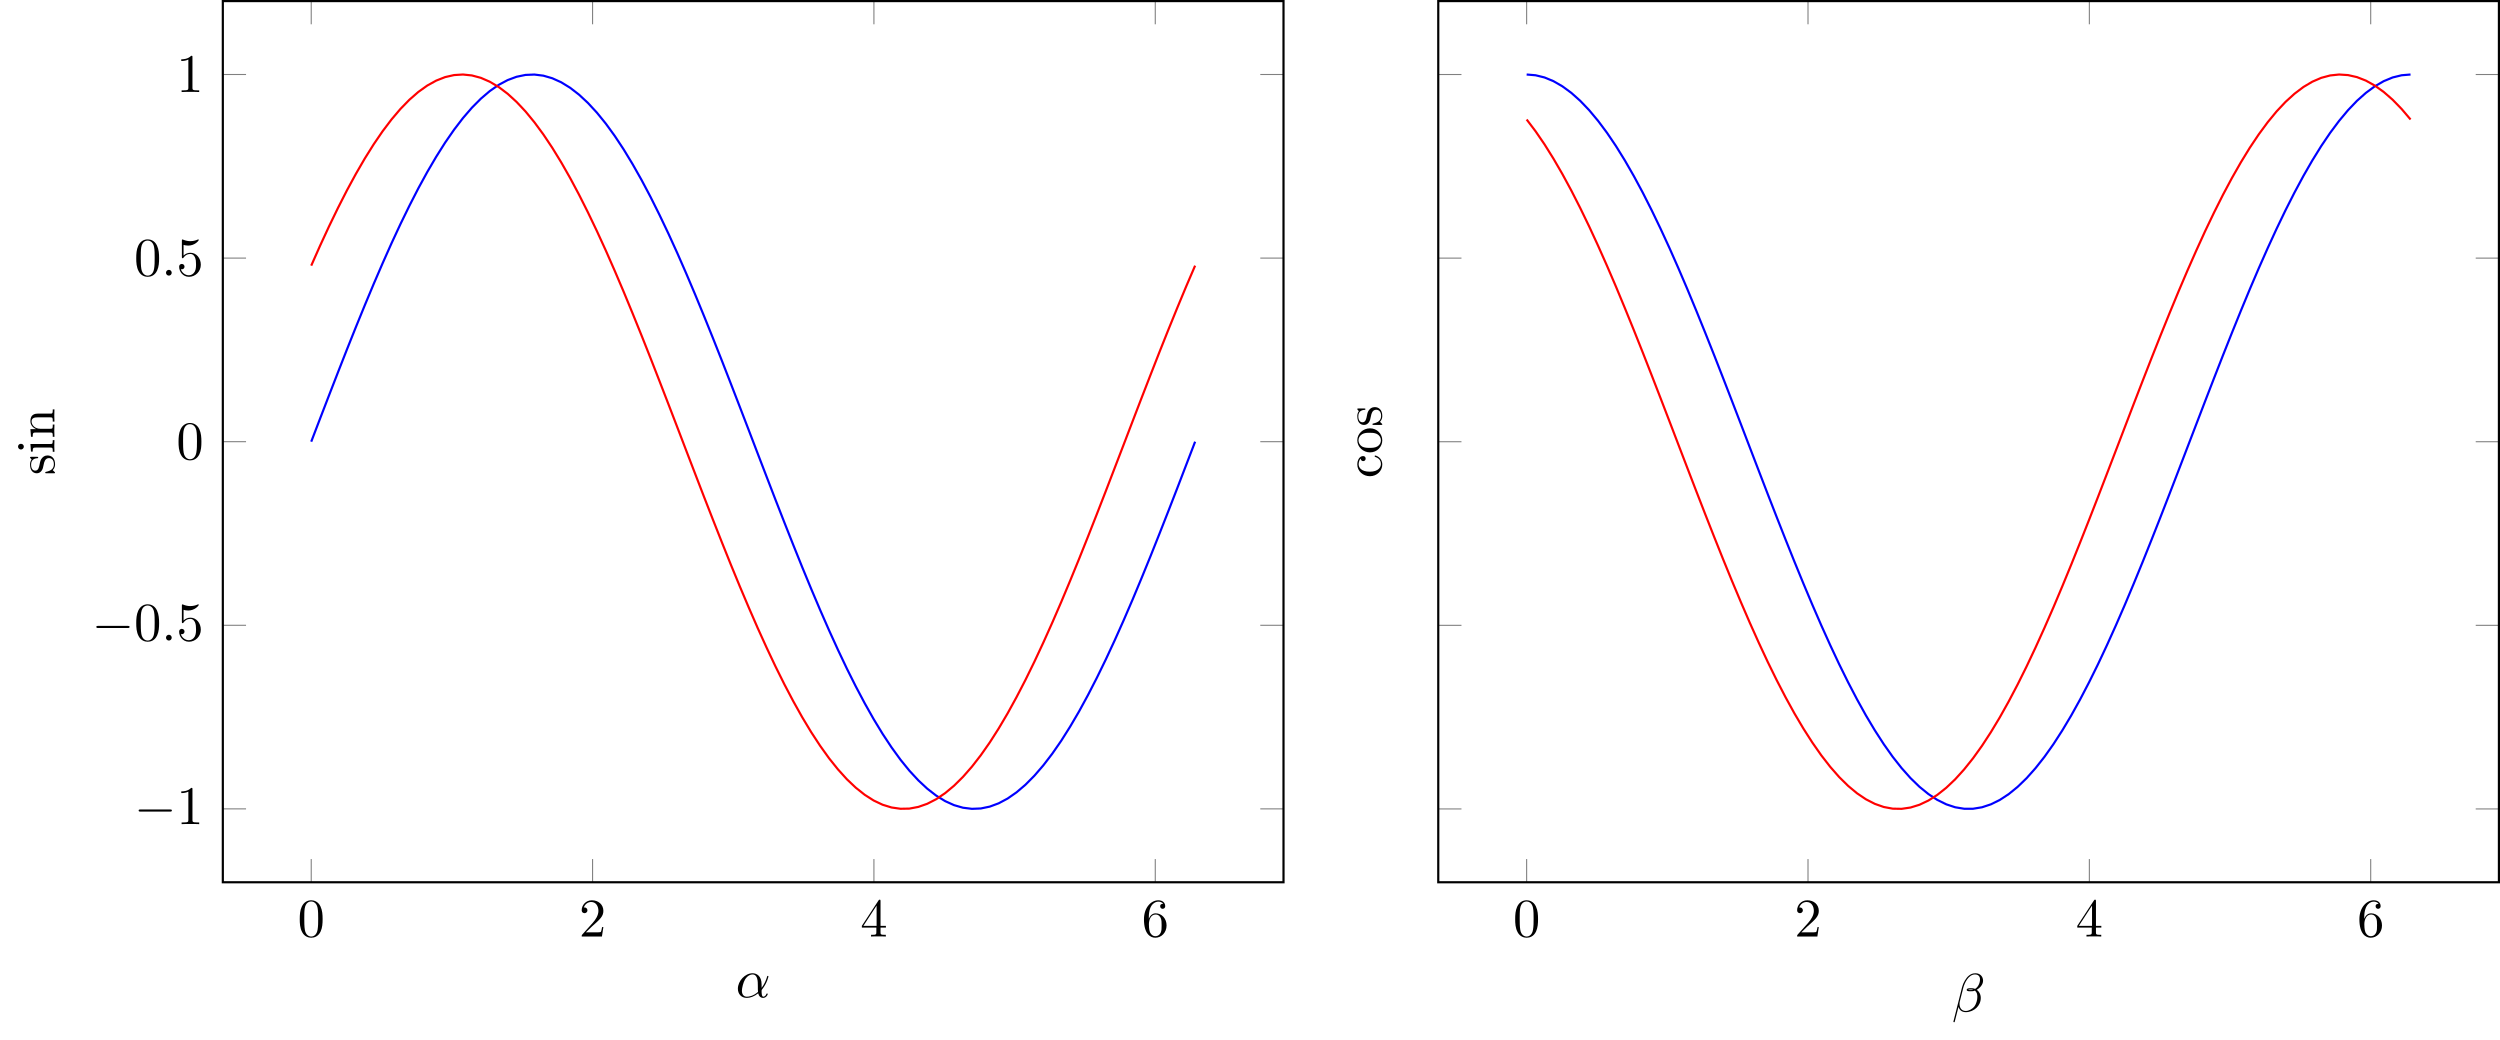 <?xml version="1.0" encoding="UTF-8"?>
<svg xmlns="http://www.w3.org/2000/svg" xmlns:xlink="http://www.w3.org/1999/xlink" width="457.897pt" height="190.552pt" viewBox="0 0 457.897 190.552" version="1.1">
<defs>
<g>
<symbol overflow="visible" id="glyph0-0">
<path style="stroke:none;" d=""/>
</symbol>
<symbol overflow="visible" id="glyph0-1">
<path style="stroke:none;" d="M 4.578 -3.188 C 4.578 -3.984 4.531 -4.781 4.188 -5.516 C 3.734 -6.484 2.906 -6.641 2.5 -6.641 C 1.891 -6.641 1.172 -6.375 0.75 -5.453 C 0.438 -4.766 0.391 -3.984 0.391 -3.188 C 0.391 -2.438 0.422 -1.547 0.844 -0.781 C 1.266 0.016 2 0.219 2.484 0.219 C 3.016 0.219 3.781 0.016 4.219 -0.938 C 4.531 -1.625 4.578 -2.406 4.578 -3.188 Z M 2.484 0 C 2.094 0 1.5 -0.25 1.328 -1.203 C 1.219 -1.797 1.219 -2.719 1.219 -3.312 C 1.219 -3.953 1.219 -4.609 1.297 -5.141 C 1.484 -6.328 2.234 -6.422 2.484 -6.422 C 2.812 -6.422 3.469 -6.234 3.656 -5.25 C 3.766 -4.688 3.766 -3.938 3.766 -3.312 C 3.766 -2.562 3.766 -1.891 3.656 -1.25 C 3.5 -0.297 2.938 0 2.484 0 Z M 2.484 0 "/>
</symbol>
<symbol overflow="visible" id="glyph0-2">
<path style="stroke:none;" d="M 1.266 -0.766 L 2.328 -1.797 C 3.875 -3.172 4.469 -3.703 4.469 -4.703 C 4.469 -5.844 3.578 -6.641 2.359 -6.641 C 1.234 -6.641 0.5 -5.719 0.5 -4.828 C 0.5 -4.281 1 -4.281 1.031 -4.281 C 1.203 -4.281 1.547 -4.391 1.547 -4.812 C 1.547 -5.062 1.359 -5.328 1.016 -5.328 C 0.938 -5.328 0.922 -5.328 0.891 -5.312 C 1.109 -5.969 1.656 -6.328 2.234 -6.328 C 3.141 -6.328 3.562 -5.516 3.562 -4.703 C 3.562 -3.906 3.078 -3.125 2.516 -2.5 L 0.609 -0.375 C 0.5 -0.266 0.5 -0.234 0.5 0 L 4.203 0 L 4.469 -1.734 L 4.234 -1.734 C 4.172 -1.438 4.109 -1 4 -0.844 C 3.938 -0.766 3.281 -0.766 3.062 -0.766 Z M 1.266 -0.766 "/>
</symbol>
<symbol overflow="visible" id="glyph0-3">
<path style="stroke:none;" d="M 2.938 -1.641 L 2.938 -0.781 C 2.938 -0.422 2.906 -0.312 2.172 -0.312 L 1.969 -0.312 L 1.969 0 C 2.375 -0.031 2.891 -0.031 3.312 -0.031 C 3.734 -0.031 4.25 -0.031 4.672 0 L 4.672 -0.312 L 4.453 -0.312 C 3.719 -0.312 3.703 -0.422 3.703 -0.781 L 3.703 -1.641 L 4.688 -1.641 L 4.688 -1.953 L 3.703 -1.953 L 3.703 -6.484 C 3.703 -6.688 3.703 -6.75 3.531 -6.75 C 3.453 -6.75 3.422 -6.75 3.344 -6.625 L 0.281 -1.953 L 0.281 -1.641 Z M 2.984 -1.953 L 0.562 -1.953 L 2.984 -5.672 Z M 2.984 -1.953 "/>
</symbol>
<symbol overflow="visible" id="glyph0-4">
<path style="stroke:none;" d="M 1.312 -3.266 L 1.312 -3.516 C 1.312 -6.031 2.547 -6.391 3.062 -6.391 C 3.297 -6.391 3.719 -6.328 3.938 -5.984 C 3.781 -5.984 3.391 -5.984 3.391 -5.547 C 3.391 -5.234 3.625 -5.078 3.844 -5.078 C 4 -5.078 4.312 -5.172 4.312 -5.562 C 4.312 -6.156 3.875 -6.641 3.047 -6.641 C 1.766 -6.641 0.422 -5.359 0.422 -3.156 C 0.422 -0.484 1.578 0.219 2.5 0.219 C 3.609 0.219 4.562 -0.719 4.562 -2.031 C 4.562 -3.297 3.672 -4.25 2.562 -4.25 C 1.891 -4.25 1.516 -3.75 1.312 -3.266 Z M 2.5 -0.062 C 1.875 -0.062 1.578 -0.656 1.516 -0.812 C 1.328 -1.281 1.328 -2.078 1.328 -2.25 C 1.328 -3.031 1.656 -4.031 2.547 -4.031 C 2.719 -4.031 3.172 -4.031 3.484 -3.406 C 3.656 -3.047 3.656 -2.531 3.656 -2.047 C 3.656 -1.562 3.656 -1.062 3.484 -0.703 C 3.188 -0.109 2.734 -0.062 2.5 -0.062 Z M 2.5 -0.062 "/>
</symbol>
<symbol overflow="visible" id="glyph0-5">
<path style="stroke:none;" d="M 2.938 -6.375 C 2.938 -6.625 2.938 -6.641 2.703 -6.641 C 2.078 -6 1.203 -6 0.891 -6 L 0.891 -5.688 C 1.094 -5.688 1.672 -5.688 2.188 -5.953 L 2.188 -0.781 C 2.188 -0.422 2.156 -0.312 1.266 -0.312 L 0.953 -0.312 L 0.953 0 C 1.297 -0.031 2.156 -0.031 2.562 -0.031 C 2.953 -0.031 3.828 -0.031 4.172 0 L 4.172 -0.312 L 3.859 -0.312 C 2.953 -0.312 2.938 -0.422 2.938 -0.781 Z M 2.938 -6.375 "/>
</symbol>
<symbol overflow="visible" id="glyph0-6">
<path style="stroke:none;" d="M 4.469 -2 C 4.469 -3.188 3.656 -4.188 2.578 -4.188 C 2.109 -4.188 1.672 -4.031 1.312 -3.672 L 1.312 -5.625 C 1.516 -5.562 1.844 -5.5 2.156 -5.5 C 3.391 -5.5 4.094 -6.406 4.094 -6.531 C 4.094 -6.594 4.062 -6.641 3.984 -6.641 C 3.984 -6.641 3.953 -6.641 3.906 -6.609 C 3.703 -6.516 3.219 -6.312 2.547 -6.312 C 2.156 -6.312 1.688 -6.391 1.219 -6.594 C 1.141 -6.625 1.125 -6.625 1.109 -6.625 C 1 -6.625 1 -6.547 1 -6.391 L 1 -3.438 C 1 -3.266 1 -3.188 1.141 -3.188 C 1.219 -3.188 1.234 -3.203 1.281 -3.266 C 1.391 -3.422 1.75 -3.969 2.562 -3.969 C 3.078 -3.969 3.328 -3.516 3.406 -3.328 C 3.562 -2.953 3.594 -2.578 3.594 -2.078 C 3.594 -1.719 3.594 -1.125 3.344 -0.703 C 3.109 -0.312 2.734 -0.062 2.281 -0.062 C 1.562 -0.062 0.984 -0.594 0.812 -1.172 C 0.844 -1.172 0.875 -1.156 0.984 -1.156 C 1.312 -1.156 1.484 -1.406 1.484 -1.641 C 1.484 -1.891 1.312 -2.141 0.984 -2.141 C 0.844 -2.141 0.5 -2.062 0.5 -1.609 C 0.5 -0.75 1.188 0.219 2.297 0.219 C 3.453 0.219 4.469 -0.734 4.469 -2 Z M 4.469 -2 "/>
</symbol>
<symbol overflow="visible" id="glyph1-0">
<path style="stroke:none;" d=""/>
</symbol>
<symbol overflow="visible" id="glyph1-1">
<path style="stroke:none;" d="M 6.562 -2.297 C 6.734 -2.297 6.922 -2.297 6.922 -2.5 C 6.922 -2.688 6.734 -2.688 6.562 -2.688 L 1.172 -2.688 C 1 -2.688 0.828 -2.688 0.828 -2.5 C 0.828 -2.297 1 -2.297 1.172 -2.297 Z M 6.562 -2.297 "/>
</symbol>
<symbol overflow="visible" id="glyph2-0">
<path style="stroke:none;" d=""/>
</symbol>
<symbol overflow="visible" id="glyph2-1">
<path style="stroke:none;" d="M 1.906 -0.531 C 1.906 -0.812 1.672 -1.062 1.391 -1.062 C 1.094 -1.062 0.859 -0.812 0.859 -0.531 C 0.859 -0.234 1.094 0 1.391 0 C 1.672 0 1.906 -0.234 1.906 -0.531 Z M 1.906 -0.531 "/>
</symbol>
<symbol overflow="visible" id="glyph2-2">
<path style="stroke:none;" d="M 4.75 -2.359 C 4.75 -3.922 3.828 -4.406 3.094 -4.406 C 1.719 -4.406 0.406 -2.984 0.406 -1.578 C 0.406 -0.641 1 0.109 2.031 0.109 C 2.656 0.109 3.375 -0.125 4.125 -0.734 C 4.25 -0.203 4.578 0.109 5.031 0.109 C 5.562 0.109 5.875 -0.438 5.875 -0.594 C 5.875 -0.672 5.812 -0.703 5.75 -0.703 C 5.688 -0.703 5.656 -0.672 5.625 -0.594 C 5.438 -0.109 5.078 -0.109 5.062 -0.109 C 4.75 -0.109 4.75 -0.891 4.75 -1.125 C 4.75 -1.328 4.75 -1.359 4.859 -1.469 C 5.797 -2.656 6 -3.812 6 -3.812 C 6 -3.844 5.984 -3.922 5.875 -3.922 C 5.781 -3.922 5.781 -3.891 5.734 -3.703 C 5.547 -3.078 5.219 -2.328 4.75 -1.734 Z M 4.094 -0.984 C 3.203 -0.219 2.438 -0.109 2.047 -0.109 C 1.453 -0.109 1.141 -0.562 1.141 -1.203 C 1.141 -1.688 1.406 -2.766 1.719 -3.266 C 2.188 -4 2.734 -4.188 3.078 -4.188 C 4.062 -4.188 4.062 -2.875 4.062 -2.109 C 4.062 -1.734 4.062 -1.156 4.094 -0.984 Z M 4.094 -0.984 "/>
</symbol>
<symbol overflow="visible" id="glyph2-3">
<path style="stroke:none;" d="M 5.734 -5.672 C 5.734 -6.422 5.188 -7.031 4.375 -7.031 C 3.797 -7.031 3.516 -6.875 3.172 -6.625 C 2.625 -6.219 2.078 -5.25 1.891 -4.5 L 0.297 1.828 C 0.297 1.875 0.344 1.938 0.422 1.938 C 0.5 1.938 0.531 1.906 0.531 1.891 L 1.234 -0.875 C 1.422 -0.266 1.859 0.094 2.594 0.094 C 3.312 0.094 4.062 -0.25 4.516 -0.688 C 5 -1.141 5.312 -1.781 5.312 -2.516 C 5.312 -3.234 4.938 -3.766 4.578 -4 C 5.156 -4.344 5.734 -4.953 5.734 -5.672 Z M 3.938 -4.016 C 3.812 -3.969 3.703 -3.953 3.453 -3.953 C 3.312 -3.953 3.125 -3.938 3.016 -3.984 C 3.047 -4.094 3.406 -4.062 3.516 -4.062 C 3.719 -4.062 3.812 -4.062 3.938 -4.016 Z M 5.172 -5.906 C 5.172 -5.203 4.797 -4.484 4.281 -4.172 C 4 -4.281 3.812 -4.297 3.516 -4.297 C 3.297 -4.297 2.734 -4.312 2.734 -3.984 C 2.734 -3.703 3.25 -3.734 3.422 -3.734 C 3.797 -3.734 3.953 -3.734 4.25 -3.859 C 4.625 -3.5 4.672 -3.188 4.688 -2.734 C 4.703 -2.156 4.469 -1.406 4.188 -1.016 C 3.797 -0.484 3.125 -0.125 2.562 -0.125 C 1.797 -0.125 1.422 -0.703 1.422 -1.406 C 1.422 -1.5 1.422 -1.656 1.469 -1.844 L 2.109 -4.359 C 2.328 -5.219 3.047 -6.812 4.25 -6.812 C 4.828 -6.812 5.172 -6.5 5.172 -5.906 Z M 5.172 -5.906 "/>
</symbol>
<symbol overflow="visible" id="glyph3-0">
<path style="stroke:none;" d=""/>
</symbol>
<symbol overflow="visible" id="glyph3-1">
<path style="stroke:none;" d="M -1.938 -2.078 C -1.891 -2.297 -1.734 -3.109 -1.016 -3.109 C -0.516 -3.109 -0.109 -2.766 -0.109 -1.984 C -0.109 -1.141 -0.672 -0.781 -1.531 -0.594 C -1.656 -0.562 -1.688 -0.562 -1.688 -0.453 C -1.688 -0.328 -1.625 -0.328 -1.453 -0.328 L -0.125 -0.328 C 0.047 -0.328 0.109 -0.328 0.109 -0.438 C 0.109 -0.484 0.094 -0.5 -0.094 -0.688 C -0.109 -0.703 -0.125 -0.703 -0.312 -0.891 C 0.094 -1.328 0.109 -1.781 0.109 -1.984 C 0.109 -3.125 -0.562 -3.594 -1.281 -3.594 C -1.797 -3.594 -2.109 -3.297 -2.219 -3.172 C -2.547 -2.844 -2.625 -2.453 -2.703 -2.031 C -2.812 -1.469 -2.938 -0.812 -3.516 -0.812 C -3.875 -0.812 -4.281 -1.062 -4.281 -1.922 C -4.281 -3.016 -3.375 -3.078 -3.078 -3.094 C -2.984 -3.094 -2.984 -3.188 -2.984 -3.203 C -2.984 -3.344 -3.031 -3.344 -3.219 -3.344 L -4.234 -3.344 C -4.391 -3.344 -4.469 -3.344 -4.469 -3.234 C -4.469 -3.188 -4.469 -3.156 -4.344 -3.031 C -4.312 -3 -4.219 -2.906 -4.188 -2.859 C -4.469 -2.484 -4.469 -2.078 -4.469 -1.922 C -4.469 -0.703 -3.797 -0.328 -3.234 -0.328 C -2.891 -0.328 -2.609 -0.484 -2.391 -0.75 C -2.141 -1.078 -2.078 -1.359 -1.938 -2.078 Z M -1.938 -2.078 "/>
</symbol>
<symbol overflow="visible" id="glyph3-2">
<path style="stroke:none;" d="M -4.406 -1.766 L -4.297 -0.375 L -3.984 -0.375 C -3.984 -1.016 -3.922 -1.109 -3.438 -1.109 L -0.75 -1.109 C -0.312 -1.109 -0.312 -1 -0.312 -0.328 L 0 -0.328 C -0.016 -0.641 -0.031 -1.188 -0.031 -1.422 C -0.031 -1.781 -0.016 -2.125 0 -2.469 L -0.312 -2.469 C -0.312 -1.797 -0.359 -1.766 -0.75 -1.766 Z M -6.141 -1.797 C -6.453 -1.797 -6.672 -1.562 -6.672 -1.281 C -6.672 -0.969 -6.406 -0.75 -6.141 -0.75 C -5.875 -0.75 -5.609 -0.969 -5.609 -1.281 C -5.609 -1.562 -5.828 -1.797 -6.141 -1.797 Z M -6.141 -1.797 "/>
</symbol>
<symbol overflow="visible" id="glyph3-3">
<path style="stroke:none;" d="M -3.422 -1.094 L -0.75 -1.094 C -0.312 -1.094 -0.312 -0.984 -0.312 -0.312 L 0 -0.312 C -0.016 -0.672 -0.031 -1.172 -0.031 -1.453 C -0.031 -1.703 -0.016 -2.219 0 -2.562 L -0.312 -2.562 C -0.312 -1.891 -0.312 -1.781 -0.75 -1.781 L -2.594 -1.781 C -3.625 -1.781 -4.188 -2.5 -4.188 -3.125 C -4.188 -3.766 -3.656 -3.875 -3.078 -3.875 L -0.75 -3.875 C -0.312 -3.875 -0.312 -3.766 -0.312 -3.094 L 0 -3.094 C -0.016 -3.438 -0.031 -3.953 -0.031 -4.219 C -0.031 -4.469 -0.016 -5 0 -5.328 L -0.312 -5.328 C -0.312 -4.812 -0.312 -4.562 -0.609 -4.562 L -2.516 -4.562 C -3.375 -4.562 -3.672 -4.562 -4.031 -4.25 C -4.203 -4.109 -4.406 -3.781 -4.406 -3.203 C -4.406 -2.469 -3.984 -2 -3.359 -1.719 L -4.406 -1.719 L -4.297 -0.312 L -3.984 -0.312 C -3.984 -1.016 -3.922 -1.094 -3.422 -1.094 Z M -3.422 -1.094 "/>
</symbol>
<symbol overflow="visible" id="glyph3-4">
<path style="stroke:none;" d="M -2.172 -1.172 C -3.797 -1.172 -4.219 -1.984 -4.219 -2.516 C -4.219 -2.609 -4.203 -3.234 -3.844 -3.578 C -3.812 -3.172 -3.516 -3.109 -3.391 -3.109 C -3.125 -3.109 -2.938 -3.297 -2.938 -3.562 C -2.938 -3.828 -3.094 -4.031 -3.406 -4.031 C -4.078 -4.031 -4.469 -3.266 -4.469 -2.5 C -4.469 -1.25 -3.391 -0.344 -2.156 -0.344 C -0.875 -0.344 0.109 -1.328 0.109 -2.484 C 0.109 -3.812 -1.094 -4.141 -1.188 -4.141 C -1.281 -4.141 -1.281 -4.031 -1.281 -4 C -1.281 -3.922 -1.25 -3.891 -1.188 -3.875 C -0.266 -3.594 -0.141 -2.938 -0.141 -2.578 C -0.141 -2.047 -0.562 -1.172 -2.172 -1.172 Z M -2.172 -1.172 "/>
</symbol>
<symbol overflow="visible" id="glyph3-5">
<path style="stroke:none;" d="M -2.141 -4.688 C -3.406 -4.688 -4.469 -3.703 -4.469 -2.5 C -4.469 -1.25 -3.375 -0.281 -2.141 -0.281 C -0.844 -0.281 0.109 -1.312 0.109 -2.484 C 0.109 -3.688 -0.875 -4.688 -2.141 -4.688 Z M -0.141 -2.5 C -0.141 -2.062 -0.344 -1.625 -0.812 -1.359 C -1.25 -1.109 -1.859 -1.109 -2.219 -1.109 C -2.609 -1.109 -3.141 -1.109 -3.578 -1.344 C -4.031 -1.609 -4.25 -2.078 -4.25 -2.484 C -4.25 -2.922 -4.031 -3.344 -3.594 -3.609 C -3.172 -3.875 -2.594 -3.875 -2.219 -3.875 C -1.859 -3.875 -1.312 -3.875 -0.875 -3.656 C -0.422 -3.422 -0.141 -2.984 -0.141 -2.5 Z M -0.141 -2.5 "/>
</symbol>
</g>
<clipPath id="clip1">
  <path d="M 263 13 L 457.898 13 L 457.898 149 L 263 149 Z M 263 13 "/>
</clipPath>
<clipPath id="clip2">
  <path d="M 263 0 L 457.898 0 L 457.898 162 L 263 162 Z M 263 0 "/>
</clipPath>
</defs>
<g id="surface1">
<path style="fill:none;stroke-width:0.199;stroke-linecap:butt;stroke-linejoin:miter;stroke:rgb(50%,50%,50%);stroke-opacity:1;stroke-miterlimit:10;" d="M 0.001 -13.449 L 0.001 -9.199 M 51.532 -13.449 L 51.532 -9.199 M 103.063 -13.449 L 103.063 -9.199 M 154.595 -13.449 L 154.595 -9.199 M 0.001 147.946 L 0.001 143.696 M 51.532 147.946 L 51.532 143.696 M 103.063 147.946 L 103.063 143.696 M 154.595 147.946 L 154.595 143.696 " transform="matrix(1,0,0,-1,57.003,148.145)"/>
<path style="fill:none;stroke-width:0.199;stroke-linecap:butt;stroke-linejoin:miter;stroke:rgb(50%,50%,50%);stroke-opacity:1;stroke-miterlimit:10;" d="M -16.191 -0.007 L -11.937 -0.007 M -16.191 33.618 L -11.937 33.618 M -16.191 67.247 L -11.937 67.247 M -16.191 100.872 L -11.937 100.872 M -16.191 134.5 L -11.937 134.5 M 178.083 -0.007 L 173.829 -0.007 M 178.083 33.618 L 173.829 33.618 M 178.083 67.247 L 173.829 67.247 M 178.083 100.872 L 173.829 100.872 M 178.083 134.5 L 173.829 134.5 " transform="matrix(1,0,0,-1,57.003,148.145)"/>
<path style="fill:none;stroke-width:0.399;stroke-linecap:butt;stroke-linejoin:miter;stroke:rgb(0%,0%,0%);stroke-opacity:1;stroke-miterlimit:10;" d="M -16.191 -13.449 L -16.191 147.946 L 178.083 147.946 L 178.083 -13.449 Z M -16.191 -13.449 " transform="matrix(1,0,0,-1,57.003,148.145)"/>
<g style="fill:rgb(0%,0%,0%);fill-opacity:1;">
  <use xlink:href="#glyph0-1" x="54.512" y="171.535"/>
</g>
<g style="fill:rgb(0%,0%,0%);fill-opacity:1;">
  <use xlink:href="#glyph0-2" x="106.043" y="171.535"/>
</g>
<g style="fill:rgb(0%,0%,0%);fill-opacity:1;">
  <use xlink:href="#glyph0-3" x="157.574" y="171.535"/>
</g>
<g style="fill:rgb(0%,0%,0%);fill-opacity:1;">
  <use xlink:href="#glyph0-4" x="209.105" y="171.535"/>
</g>
<g style="fill:rgb(0%,0%,0%);fill-opacity:1;">
  <use xlink:href="#glyph1-1" x="24.563" y="150.948"/>
</g>
<g style="fill:rgb(0%,0%,0%);fill-opacity:1;">
  <use xlink:href="#glyph0-5" x="32.312" y="150.948"/>
</g>
<g style="fill:rgb(0%,0%,0%);fill-opacity:1;">
  <use xlink:href="#glyph1-1" x="16.814" y="117.322"/>
</g>
<g style="fill:rgb(0%,0%,0%);fill-opacity:1;">
  <use xlink:href="#glyph0-1" x="24.563" y="117.322"/>
</g>
<g style="fill:rgb(0%,0%,0%);fill-opacity:1;">
  <use xlink:href="#glyph2-1" x="29.545" y="117.322"/>
</g>
<g style="fill:rgb(0%,0%,0%);fill-opacity:1;">
  <use xlink:href="#glyph0-6" x="32.312" y="117.322"/>
</g>
<g style="fill:rgb(0%,0%,0%);fill-opacity:1;">
  <use xlink:href="#glyph0-1" x="32.312" y="84.111"/>
</g>
<g style="fill:rgb(0%,0%,0%);fill-opacity:1;">
  <use xlink:href="#glyph0-1" x="24.563" y="50.484"/>
</g>
<g style="fill:rgb(0%,0%,0%);fill-opacity:1;">
  <use xlink:href="#glyph2-1" x="29.545" y="50.484"/>
</g>
<g style="fill:rgb(0%,0%,0%);fill-opacity:1;">
  <use xlink:href="#glyph0-6" x="32.312" y="50.484"/>
</g>
<g style="fill:rgb(0%,0%,0%);fill-opacity:1;">
  <use xlink:href="#glyph0-5" x="32.312" y="16.858"/>
</g>
<path style="fill:none;stroke-width:0.399;stroke-linecap:butt;stroke-linejoin:miter;stroke:rgb(0%,0%,100%);stroke-opacity:1;stroke-miterlimit:10;" d="M 0.001 67.247 L 1.634 71.512 L 3.27 75.758 L 4.907 79.973 L 6.54 84.137 L 8.177 88.231 L 9.813 92.239 L 11.446 96.149 L 13.083 99.942 L 14.716 103.606 L 16.352 107.122 L 17.989 110.473 L 19.622 113.657 L 21.259 116.649 L 22.895 119.442 L 24.528 122.028 L 26.165 124.391 L 27.798 126.528 L 29.434 128.422 L 31.071 130.071 L 32.704 131.465 L 34.341 132.602 L 35.977 133.477 L 37.61 134.083 L 39.247 134.422 L 40.88 134.489 L 42.517 134.286 L 44.153 133.813 L 45.786 133.075 L 47.423 132.067 L 49.059 130.801 L 50.692 129.278 L 52.329 127.504 L 53.966 125.489 L 55.599 123.239 L 57.235 120.762 L 58.868 118.071 L 60.505 115.176 L 62.142 112.086 L 63.774 108.817 L 65.411 105.383 L 67.048 101.793 L 68.681 98.063 L 70.317 94.207 L 71.95 90.247 L 73.587 86.192 L 75.224 82.063 L 76.856 77.872 L 78.493 73.637 L 80.13 69.379 L 81.763 65.11 L 83.399 60.852 L 85.032 56.618 L 86.669 52.43 L 88.306 48.297 L 89.938 44.243 L 91.575 40.282 L 93.212 36.426 L 94.845 32.7 L 96.481 29.11 L 98.114 25.672 L 99.751 22.403 L 101.388 19.313 L 103.02 16.418 L 104.657 13.727 L 106.294 11.25 L 107.927 9 L 109.563 6.985 L 111.2 5.215 L 112.833 3.692 L 114.47 2.422 L 116.102 1.418 L 117.739 0.676 L 119.376 0.204 L 121.009 0 L 122.645 0.067 L 124.282 0.407 L 125.915 1.012 L 127.552 1.887 L 129.185 3.024 L 130.821 4.418 L 132.458 6.071 L 134.091 7.965 L 135.727 10.098 L 137.364 12.461 L 138.997 15.047 L 140.634 17.84 L 142.267 20.836 L 143.903 24.016 L 145.54 27.372 L 147.173 30.883 L 148.81 34.547 L 150.446 38.34 L 152.079 42.25 L 153.716 46.258 L 155.349 50.356 L 156.985 54.516 L 158.622 58.731 L 160.255 62.981 L 161.892 67.247 " transform="matrix(1,0,0,-1,57.003,148.145)"/>
<path style="fill:none;stroke-width:0.399;stroke-linecap:butt;stroke-linejoin:miter;stroke:rgb(100%,0%,0%);stroke-opacity:1;stroke-miterlimit:10;" d="M 0.001 99.489 L 1.634 103.168 L 3.27 106.7 L 4.907 110.075 L 6.54 113.278 L 8.177 116.293 L 9.813 119.114 L 11.446 121.723 L 13.083 124.118 L 14.716 126.278 L 16.352 128.204 L 17.989 129.883 L 19.622 131.309 L 21.259 132.477 L 22.895 133.383 L 24.528 134.024 L 26.165 134.395 L 27.798 134.497 L 29.434 134.325 L 31.071 133.887 L 32.704 133.176 L 34.341 132.204 L 35.977 130.969 L 37.61 129.477 L 39.247 127.735 L 40.88 125.747 L 42.517 123.524 L 44.153 121.075 L 45.786 118.411 L 47.423 115.54 L 49.059 112.473 L 50.692 109.227 L 52.329 105.809 L 53.966 102.239 L 55.599 98.524 L 57.235 94.684 L 58.868 90.735 L 60.505 86.692 L 62.142 82.567 L 63.774 78.383 L 65.411 74.157 L 67.048 69.899 L 68.681 65.629 L 70.317 61.372 L 71.95 57.133 L 73.587 52.938 L 75.224 48.797 L 76.856 44.731 L 78.493 40.758 L 80.13 36.891 L 81.763 33.145 L 83.399 29.54 L 85.032 26.082 L 86.669 22.79 L 88.306 19.68 L 89.938 16.762 L 91.575 14.043 L 93.212 11.543 L 94.845 9.262 L 96.481 7.219 L 98.114 5.415 L 99.751 3.864 L 101.388 2.563 L 103.02 1.524 L 104.657 0.75 L 106.294 0.247 L 107.927 0.012 L 109.563 0.043 L 111.2 0.352 L 112.833 0.926 L 114.47 1.766 L 116.102 2.872 L 117.739 4.235 L 119.376 5.856 L 121.009 7.719 L 122.645 9.825 L 124.282 12.161 L 125.915 14.719 L 127.552 17.489 L 129.185 20.461 L 130.821 23.618 L 132.458 26.954 L 134.091 30.45 L 135.727 34.094 L 137.364 37.872 L 138.997 41.766 L 140.634 45.766 L 142.267 49.852 L 143.903 54.008 L 145.54 58.215 L 147.173 62.461 L 148.81 66.723 L 150.446 70.993 L 152.079 75.243 L 153.716 79.461 L 155.349 83.633 L 156.985 87.735 L 158.622 91.758 L 160.255 95.68 L 161.892 99.489 " transform="matrix(1,0,0,-1,57.003,148.145)"/>
<g style="fill:rgb(0%,0%,0%);fill-opacity:1;">
  <use xlink:href="#glyph2-2" x="134.743" y="182.665"/>
</g>
<g style="fill:rgb(0%,0%,0%);fill-opacity:1;">
  <use xlink:href="#glyph3-1" x="9.974" y="87.013"/>
  <use xlink:href="#glyph3-2" x="9.974" y="83.084"/>
  <use xlink:href="#glyph3-3" x="9.974" y="80.316"/>
</g>
<path style="fill:none;stroke-width:0.199;stroke-linecap:butt;stroke-linejoin:miter;stroke:rgb(50%,50%,50%);stroke-opacity:1;stroke-miterlimit:10;" d="M -0.002 -13.449 L -0.002 -9.199 M 51.533 -13.449 L 51.533 -9.199 M 103.065 -13.449 L 103.065 -9.199 M 154.596 -13.449 L 154.596 -9.199 M -0.002 147.946 L -0.002 143.696 M 51.533 147.946 L 51.533 143.696 M 103.065 147.946 L 103.065 143.696 M 154.596 147.946 L 154.596 143.696 " transform="matrix(1,0,0,-1,279.619,148.145)"/>
<g clip-path="url(#clip1)" clip-rule="nonzero">
<path style="fill:none;stroke-width:0.199;stroke-linecap:butt;stroke-linejoin:miter;stroke:rgb(50%,50%,50%);stroke-opacity:1;stroke-miterlimit:10;" d="M -16.189 -0.019 L -11.939 -0.019 M -16.189 33.61 L -11.939 33.61 M -16.189 67.239 L -11.939 67.239 M -16.189 100.868 L -11.939 100.868 M -16.189 134.497 L -11.939 134.497 M 178.08 -0.019 L 173.83 -0.019 M 178.08 33.61 L 173.83 33.61 M 178.08 67.239 L 173.83 67.239 M 178.08 100.868 L 173.83 100.868 M 178.08 134.497 L 173.83 134.497 " transform="matrix(1,0,0,-1,279.619,148.145)"/>
</g>
<g clip-path="url(#clip2)" clip-rule="nonzero">
<path style="fill:none;stroke-width:0.399;stroke-linecap:butt;stroke-linejoin:miter;stroke:rgb(0%,0%,0%);stroke-opacity:1;stroke-miterlimit:10;" d="M -16.189 -13.449 L -16.189 147.946 L 178.08 147.946 L 178.08 -13.449 Z M -16.189 -13.449 " transform="matrix(1,0,0,-1,279.619,148.145)"/>
</g>
<g style="fill:rgb(0%,0%,0%);fill-opacity:1;">
  <use xlink:href="#glyph0-1" x="277.128" y="171.535"/>
</g>
<g style="fill:rgb(0%,0%,0%);fill-opacity:1;">
  <use xlink:href="#glyph0-2" x="328.659" y="171.535"/>
</g>
<g style="fill:rgb(0%,0%,0%);fill-opacity:1;">
  <use xlink:href="#glyph0-3" x="380.19" y="171.535"/>
</g>
<g style="fill:rgb(0%,0%,0%);fill-opacity:1;">
  <use xlink:href="#glyph0-4" x="431.721" y="171.535"/>
</g>
<path style="fill:none;stroke-width:0.399;stroke-linecap:butt;stroke-linejoin:miter;stroke:rgb(0%,0%,100%);stroke-opacity:1;stroke-miterlimit:10;" d="M -0.002 134.497 L 1.635 134.36 L 3.272 133.958 L 4.904 133.282 L 6.541 132.34 L 8.178 131.137 L 9.811 129.68 L 11.447 127.969 L 13.08 126.012 L 14.717 123.821 L 16.354 121.399 L 17.986 118.762 L 19.623 115.915 L 21.26 112.875 L 22.893 109.649 L 24.529 106.25 L 26.166 102.7 L 27.799 99.004 L 29.436 95.18 L 31.069 91.243 L 32.705 87.207 L 34.342 83.094 L 35.975 78.918 L 37.611 74.692 L 39.248 70.438 L 40.881 66.172 L 42.518 61.907 L 44.151 57.668 L 45.787 53.465 L 47.424 49.317 L 49.057 45.243 L 50.694 41.254 L 52.33 37.372 L 53.963 33.61 L 55.6 29.985 L 57.233 26.508 L 58.869 23.196 L 60.506 20.059 L 62.139 17.114 L 63.776 14.372 L 65.412 11.84 L 67.045 9.532 L 68.682 7.457 L 70.315 5.622 L 71.951 4.036 L 73.588 2.704 L 75.221 1.633 L 76.858 0.825 L 78.494 0.286 L 80.127 0.016 L 81.764 0.016 L 83.401 0.286 L 85.033 0.825 L 86.67 1.633 L 88.303 2.704 L 89.94 4.036 L 91.576 5.622 L 93.209 7.457 L 94.846 9.532 L 96.483 11.84 L 98.115 14.372 L 99.752 17.114 L 101.385 20.059 L 103.022 23.196 L 104.658 26.508 L 106.291 29.985 L 107.928 33.61 L 109.565 37.372 L 111.197 41.254 L 112.834 45.243 L 114.467 49.317 L 116.104 53.465 L 117.74 57.668 L 119.373 61.907 L 122.647 70.438 L 124.279 74.692 L 125.916 78.918 L 127.549 83.094 L 129.186 87.207 L 130.822 91.243 L 132.455 95.18 L 134.092 99.004 L 135.729 102.7 L 137.361 106.25 L 138.998 109.649 L 140.635 112.875 L 142.268 115.915 L 143.904 118.762 L 145.537 121.399 L 147.174 123.821 L 148.811 126.012 L 150.444 127.969 L 152.08 129.68 L 153.717 131.137 L 155.35 132.34 L 156.986 133.282 L 158.619 133.958 L 160.256 134.36 L 161.893 134.497 " transform="matrix(1,0,0,-1,279.619,148.145)"/>
<path style="fill:none;stroke-width:0.399;stroke-linecap:butt;stroke-linejoin:miter;stroke:rgb(100%,0%,0%);stroke-opacity:1;stroke-miterlimit:10;" d="M -0.002 126.262 L 1.635 124.098 L 3.272 121.707 L 4.904 119.094 L 6.541 116.274 L 8.178 113.254 L 9.811 110.051 L 11.447 106.676 L 13.08 103.141 L 14.717 99.461 L 16.354 95.653 L 17.986 91.727 L 19.623 87.704 L 21.26 83.602 L 22.893 79.43 L 24.529 75.211 L 26.166 70.957 L 27.799 66.692 L 29.436 62.426 L 31.069 58.18 L 32.705 53.973 L 34.342 49.817 L 35.975 45.731 L 37.611 41.735 L 39.248 37.84 L 40.881 34.063 L 42.518 30.418 L 44.151 26.922 L 45.787 23.59 L 47.424 20.43 L 49.057 17.461 L 50.694 14.692 L 52.33 12.137 L 53.963 9.801 L 55.6 7.696 L 57.233 5.832 L 58.869 4.215 L 60.506 2.852 L 62.139 1.75 L 63.776 0.911 L 65.412 0.336 L 67.045 0.032 L 68.682 0 L 70.315 0.239 L 71.951 0.747 L 73.588 1.52 L 75.221 2.559 L 76.858 3.86 L 78.494 5.415 L 80.127 7.219 L 81.764 9.266 L 83.401 11.547 L 85.033 14.051 L 86.67 16.77 L 88.303 19.688 L 89.94 22.801 L 91.576 26.094 L 93.209 29.551 L 94.846 33.161 L 96.483 36.907 L 98.115 40.774 L 99.752 44.75 L 101.385 48.817 L 103.022 52.954 L 104.658 57.153 L 106.291 61.391 L 107.928 65.653 L 109.565 69.918 L 111.197 74.176 L 112.834 78.407 L 114.467 82.59 L 116.104 86.711 L 117.74 90.754 L 119.373 94.704 L 121.01 98.543 L 122.647 102.254 L 124.279 105.829 L 125.916 109.243 L 127.549 112.489 L 129.186 115.555 L 130.822 118.426 L 132.455 121.09 L 134.092 123.536 L 135.729 125.758 L 137.361 127.743 L 138.998 129.485 L 140.635 130.973 L 142.268 132.208 L 143.904 133.18 L 145.537 133.887 L 147.174 134.325 L 148.811 134.497 L 150.444 134.391 L 152.08 134.02 L 153.717 133.379 L 155.35 132.469 L 156.986 131.297 L 158.619 129.872 L 160.256 128.188 L 161.893 126.262 " transform="matrix(1,0,0,-1,279.619,148.145)"/>
<g style="fill:rgb(0%,0%,0%);fill-opacity:1;">
  <use xlink:href="#glyph2-3" x="357.483" y="185.294"/>
</g>
<g style="fill:rgb(0%,0%,0%);fill-opacity:1;">
  <use xlink:href="#glyph3-4" x="253.069" y="87.567"/>
  <use xlink:href="#glyph3-5" x="253.069" y="83.14"/>
  <use xlink:href="#glyph3-1" x="253.069" y="78.158"/>
</g>
</g>
</svg>
